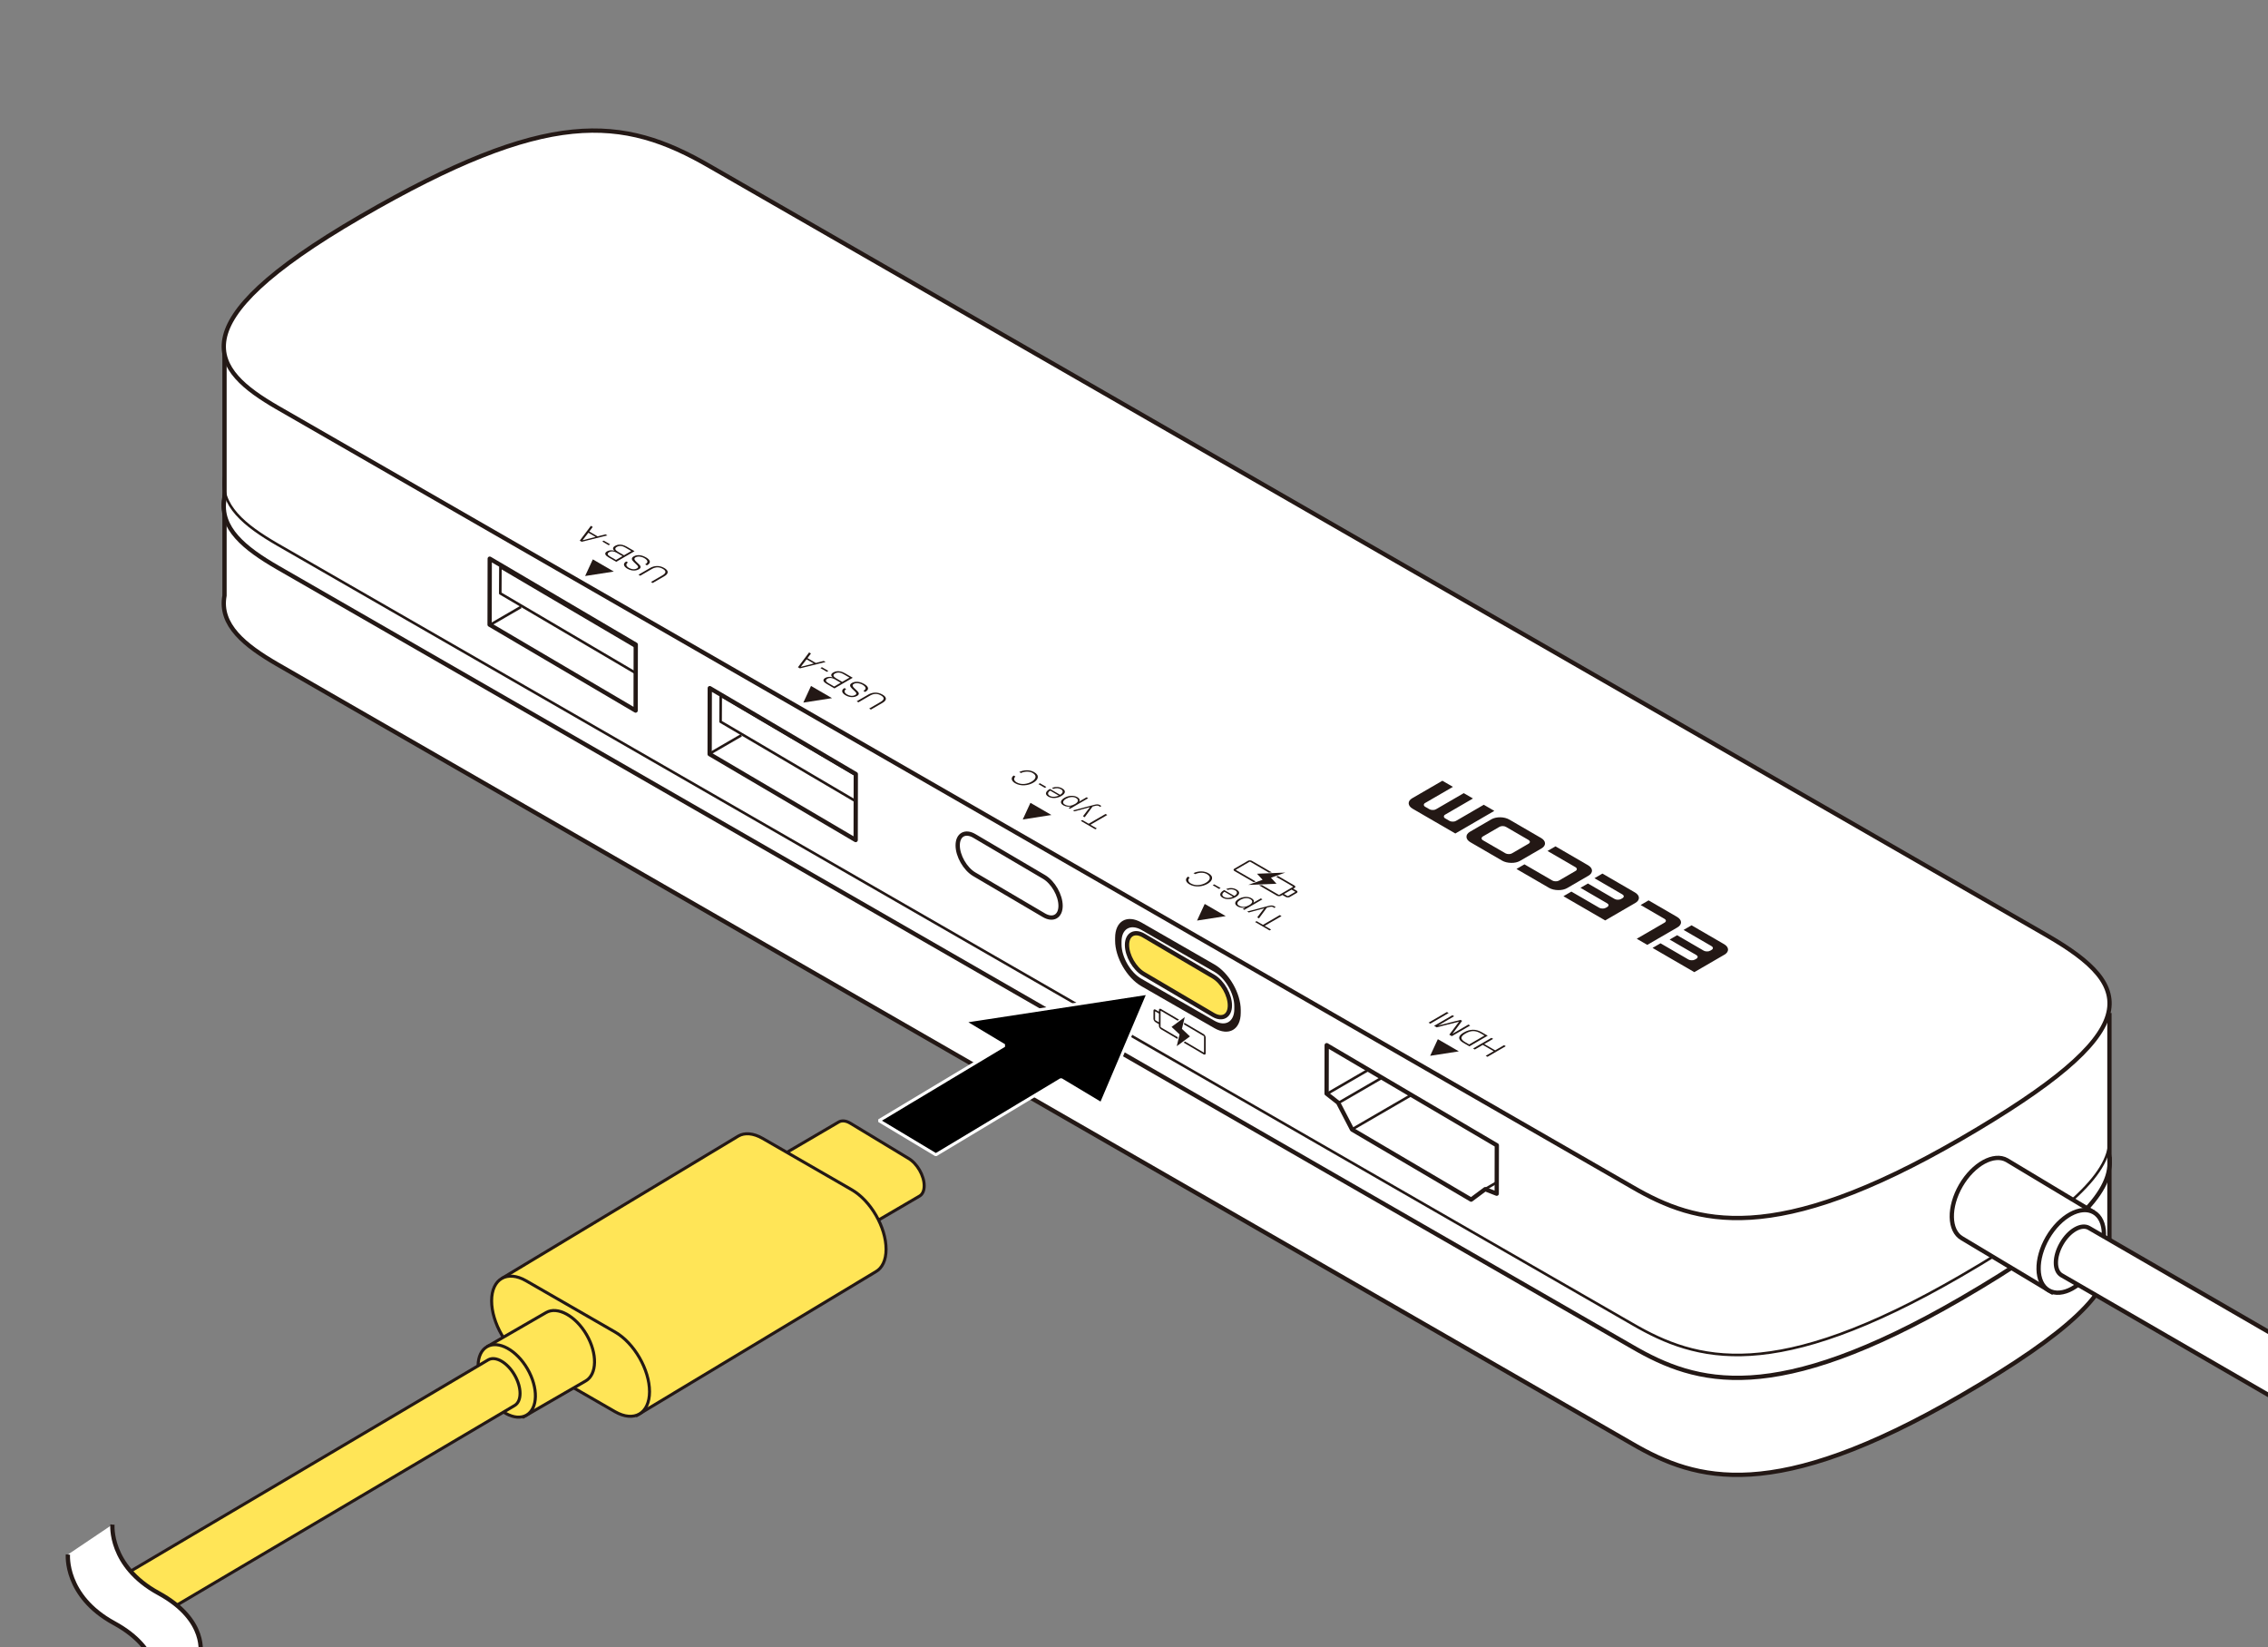 <?xml version="1.0" encoding="utf-8"?>
<!-- Generator: Adobe Illustrator 27.6.1, SVG Export Plug-In . SVG Version: 6.00 Build 0)  -->
<svg version="1.1" xmlns="http://www.w3.org/2000/svg" xmlns:xlink="http://www.w3.org/1999/xlink" x="0px" y="0px"
	 viewBox="0 0 375 272.26" enable-background="new 0 0 375 272.26" xml:space="preserve">
<rect x="0" y="0" width="375" height="272.26" fill="#808080" stroke="none"/>
<g id="レイヤー_1">
</g>
<g id="レイヤー_4">
	<g>
		<path fill="#231815" d="M579.118,180.861h14.29v2.834c-2.307,2.606-4.117,5.365-5.43,8.278c-1.312,2.914-2.098,6.171-2.356,9.771
			h-3.729c0.119-1.61,0.397-3.222,0.835-4.833s1.015-3.178,1.73-4.699c0.716-1.521,1.536-2.977,2.461-4.37
			c0.925-1.392,1.934-2.704,3.028-3.938h-10.83V180.861z"/>
		<path fill="#231815" d="M604.834,180.443h3.401v3.222h-3.401V180.443z M604.834,186.32h3.401v15.424h-3.401V186.32z"/>
		<path fill="#231815" d="M611.934,186.32h3.222v2.268l0.06,0.059c0.517-0.855,1.193-1.525,2.028-2.014
			c0.835-0.487,1.76-0.73,2.774-0.73c1.71,0,3.048,0.452,4.013,1.357c0.964,0.904,1.447,2.203,1.447,3.893v10.591h-3.401v-9.696
			c-0.02-1.193-0.273-2.068-0.761-2.625c-0.487-0.557-1.238-0.835-2.252-0.835c-1.114,0-2.014,0.388-2.7,1.163
			c-0.686,0.775-1.029,1.74-1.029,2.895v9.099h-3.401V186.32z"/>
		<path fill="#231815" d="M637.142,184.321c1.591,0,2.943-0.283,4.057-0.85c1.114-0.566,1.79-1.438,2.029-2.61h2.774v20.883h-3.729
			v-14.737h-5.131V184.321z"/>
	</g>
	<g>
		<g>
			<g>
				<path fill="#FFFFFF" stroke="#231815" stroke-width="0.709" stroke-linejoin="round" stroke-miterlimit="10" d="M37.12,81.88
					v16.576c-0.903,4.866,3.39,8.256,8.689,11.33l224.119,128.901c10.598,6.147,23.379,9.958,54.339-7.999
					c18.192-10.551,24.972-17.367,24.515-22.908v-16.55"/>
				<path fill="#FFFFFF" stroke="#231815" stroke-width="0.709" stroke-linejoin="round" stroke-miterlimit="10" d="
					M269.928,222.321c10.598,6.147,23.379,9.958,54.339-7.999s28.868-25.093,14.299-33.543L117.433,53.61
					c-14.569-8.45-26.872-9.664-57.832,8.294s-24.39,25.37-13.792,31.517L269.928,222.321z"/>
			</g>
			<path fill="#FFFFFF" stroke="#231815" stroke-width="0.709" stroke-linejoin="round" stroke-miterlimit="10" d="M37.12,56.4
				v26.024c-0.903,4.866,3.39,8.256,8.689,11.33l224.119,128.901c10.598,6.147,23.379,9.958,54.339-7.999
				c18.192-10.551,24.972-17.367,24.515-22.908v-24.294"/>
			<path fill="none" stroke="#231815" stroke-width="0.425" stroke-linejoin="round" stroke-miterlimit="10" d="M37.12,78.642
				c-0.903,4.866,3.39,8.256,8.689,11.33l224.119,128.901c10.598,6.147,23.379,9.958,54.339-7.999
				c18.192-10.551,24.972-17.367,24.515-22.908"/>
			<path fill="#FFFFFF" stroke="#231815" stroke-width="0.709" stroke-linejoin="round" stroke-miterlimit="10" d="
				M269.928,196.236c10.598,6.147,23.379,9.958,54.339-7.999s28.868-25.093,14.299-33.543L117.433,27.524
				c-14.569-8.45-26.872-9.664-57.832,8.294s-24.39,25.37-13.792,31.517L269.928,196.236z"/>
			<g>
				<path fill="#231815" d="M242.472,138.341c0.01,0.326,0.23,0.638,0.642,0.877l5.248,3.044c0.405,0.235,0.944,0.363,1.508,0.37
					c0.557,0.015,1.083-0.112,1.475-0.339l3.528-2.046c0.389-0.226,0.598-0.525,0.587-0.857c-0.016-0.325-0.245-0.632-0.651-0.867
					l-5.248-3.044c-0.412-0.239-0.941-0.372-1.499-0.38c-0.569-0.005-1.09,0.113-1.479,0.339l-3.528,2.046
					C242.662,137.712,242.449,138.02,242.472,138.341z M247.929,136.675c0.148-0.086,0.334-0.124,0.546-0.124
					c0.197,0.001,0.387,0.05,0.534,0.135l3.712,2.153c0.147,0.085,0.231,0.195,0.236,0.311c0.001,0.124-0.07,0.229-0.217,0.315
					l-2.754,1.598c-0.143,0.083-0.326,0.125-0.527,0.117c-0.21,0.003-0.401-0.046-0.548-0.131l-3.712-2.153
					c-0.147-0.085-0.23-0.196-0.222-0.316c-0.012-0.116,0.056-0.225,0.199-0.308L247.929,136.675"/>
				<path fill="#231815" d="M233.506,131.946c-0.392,0.227-0.608,0.534-0.592,0.857c0.018,0.327,0.244,0.64,0.648,0.874l7.067,4.099
					l6.447-3.739l-1.742-1.011l-4.602,2.669c-0.148,0.086-0.333,0.126-0.526,0.118c-0.216,0.008-0.407-0.044-0.551-0.127
					l-0.692-0.401c-0.147-0.085-0.235-0.196-0.224-0.322c-0.01-0.11,0.057-0.218,0.205-0.304l4.602-2.669l-1.522-0.883l-4.602,2.669
					c-0.148,0.086-0.334,0.126-0.53,0.115c-0.214,0.009-0.407-0.044-0.551-0.128l-0.692-0.401c-0.147-0.085-0.233-0.194-0.224-0.322
					c-0.01-0.11,0.057-0.218,0.205-0.304l4.602-2.669l-1.742-1.011L233.506,131.946"/>
				<path fill="#231815" d="M259.116,146.8c-0.392,0.227-0.926,0.35-1.479,0.336c-0.563-0.006-1.106-0.136-1.51-0.371l-5.386-3.124
					l1.317-0.764l4.614,2.676c0.156,0.09,0.336,0.129,0.545,0.126c0.203,0.014,0.389-0.028,0.535-0.113l2.754-1.598
					c0.148-0.086,0.218-0.192,0.21-0.319c-0.005-0.115-0.075-0.218-0.231-0.308l-4.614-2.676l1.317-0.764l5.386,3.124
					c0.404,0.235,0.638,0.544,0.653,0.868c0.008,0.33-0.193,0.634-0.582,0.859L259.116,146.8"/>
				<path fill="#231815" d="M272.583,148.832l4.71,2.732c0.405,0.235,0.636,0.543,0.656,0.87c0.004,0.328-0.197,0.632-0.586,0.857
					l-4.993,2.896l-1.743-1.011l4.6-2.668c0.148-0.086,0.215-0.193,0.219-0.314c-0.008-0.117-0.092-0.228-0.243-0.315l-3.936-2.283
					L272.583,148.832"/>
				<path fill="#231815" d="M280.147,160.697l-6.907-4.006l1.315-0.763l4.616,2.677c0.145,0.084,0.334,0.135,0.548,0.126
					c0.196,0.01,0.381-0.03,0.529-0.116l0.247-0.144c0.133-0.077,0.202-0.185,0.202-0.308c0-0.115-0.094-0.221-0.239-0.305
					l-4.394-2.549l1.235-0.716l4.394,2.549c0.145,0.084,0.334,0.135,0.538,0.131c0.206,0.004,0.391-0.036,0.539-0.122l0.231-0.134
					c0.148-0.086,0.215-0.193,0.215-0.316c-0.002-0.114-0.087-0.225-0.232-0.309l-4.616-2.677l1.317-0.764l5.38,3.12
					c0.407,0.236,0.64,0.545,0.655,0.87c0.008,0.33-0.193,0.634-0.582,0.859L280.147,160.697"/>
				<path fill="#231815" d="M265.407,152.148l-6.904-4.004l1.315-0.763l4.609,2.673c0.147,0.085,0.338,0.137,0.555,0.129
					c0.191,0.007,0.379-0.031,0.527-0.117l0.247-0.143c0.133-0.077,0.2-0.186,0.205-0.307c-0.002-0.117-0.099-0.224-0.245-0.309
					l-4.394-2.549l1.235-0.716l4.394,2.549c0.147,0.085,0.338,0.137,0.545,0.135c0.201,0.001,0.389-0.037,0.537-0.123l0.231-0.134
					c0.148-0.086,0.213-0.194,0.218-0.315c-0.005-0.115-0.092-0.228-0.239-0.313l-4.609-2.673l1.317-0.764l5.38,3.12
					c0.403,0.234,0.644,0.548,0.655,0.87c0.008,0.33-0.195,0.632-0.584,0.858L265.407,152.148"/>
			</g>
			<g>
				<g>
					<path fill="#231815" d="M107.923,96.366l-0.288-0.167l1.874-1.087c0.708-0.406,0.641-0.755,0.085-1.078
						c-0.56-0.325-1.163-0.364-1.862,0.047l-1.874,1.087l-0.288-0.167l1.938-1.124c0.623-0.361,1.488-0.475,2.332,0.015
						c0.84,0.487,0.644,0.989,0.021,1.35L107.923,96.366z"/>
					<path fill="#231815" d="M106.671,93.283c0.636-0.354,0.378-0.726-0.173-1.046c-0.318-0.184-0.975-0.364-1.417-0.108
						c-0.343,0.199-0.136,0.477,0.076,0.679l0.509,0.487c0.267,0.259,0.424,0.546-0.047,0.819c-0.296,0.172-1.043,0.384-1.895-0.111
						c-0.598-0.347-0.801-0.839-0.178-1.195l0.288,0.167c-0.445,0.278-0.297,0.635,0.132,0.883c0.394,0.229,0.912,0.352,1.361,0.091
						c0.284-0.165,0.191-0.356,0.004-0.533l-0.556-0.534c-0.314-0.315-0.483-0.63,0.013-0.918c0.208-0.121,0.95-0.453,2.023,0.17
						c0.716,0.416,0.92,0.908,0.148,1.316L106.671,93.283z"/>
					<path fill="#231815" d="M101.89,92.867l-1.281-0.743c-0.509-0.295-0.793-0.667-0.229-0.994
						c0.318-0.184,0.822-0.231,1.204-0.088l0.008-0.005c-0.339-0.256-0.296-0.571,0.098-0.799c0.288-0.167,0.963-0.44,1.947,0.13
						l1.281,0.743L101.89,92.867z M104.384,91.086l-0.992-0.576c-0.424-0.251-0.938-0.381-1.421-0.1
						c-0.385,0.223-0.292,0.508,0.213,0.801l0.992,0.576L104.384,91.086z M102.929,91.93l-0.992-0.576
						c-0.462-0.268-0.911-0.263-1.196-0.098c-0.377,0.219-0.335,0.465,0.114,0.726l0.992,0.576L102.929,91.93z"/>
					<path fill="#231815" d="M100.884,89.981l-0.246,0.143l-1.06-0.615l0.246-0.143L100.884,89.981z"/>
					<path fill="#231815" d="M96.18,89.555l-0.322-0.187l1.841-2.445l0.309,0.179l-0.573,0.76l1.378,0.799l1.306-0.335l0.31,0.18
						L96.18,89.555z M98.478,88.753l-1.192-0.691l-0.967,1.24L98.478,88.753z"/>
				</g>
				<polygon fill="#231815" points="96.747,95.214 101.49,94.477 98.018,92.464 				"/>
			</g>
			<g>
				<g>
					<path fill="#231815" d="M144.002,117.291l-0.288-0.167l1.874-1.087c0.708-0.406,0.641-0.755,0.085-1.078
						c-0.56-0.325-1.163-0.364-1.862,0.047l-1.874,1.087l-0.288-0.167l1.938-1.124c0.623-0.361,1.488-0.475,2.332,0.015
						c0.84,0.487,0.644,0.989,0.021,1.35L144.002,117.291z"/>
					<path fill="#231815" d="M142.75,114.209c0.636-0.354,0.378-0.726-0.173-1.046c-0.318-0.184-0.975-0.364-1.417-0.108
						c-0.343,0.199-0.136,0.477,0.076,0.679l0.509,0.487c0.267,0.259,0.424,0.546-0.047,0.819c-0.296,0.172-1.043,0.384-1.895-0.111
						c-0.598-0.347-0.801-0.839-0.178-1.195l0.288,0.167c-0.445,0.278-0.297,0.635,0.132,0.883c0.394,0.229,0.912,0.352,1.361,0.091
						c0.284-0.165,0.191-0.356,0.004-0.533l-0.556-0.534c-0.313-0.315-0.483-0.63,0.013-0.918c0.208-0.121,0.95-0.453,2.023,0.17
						c0.716,0.416,0.92,0.908,0.148,1.316L142.75,114.209z"/>
					<path fill="#231815" d="M137.969,113.792l-1.281-0.743c-0.509-0.295-0.793-0.667-0.229-0.994
						c0.318-0.184,0.822-0.231,1.204-0.088l0.008-0.005c-0.339-0.256-0.296-0.571,0.098-0.799c0.288-0.167,0.963-0.44,1.947,0.13
						l1.281,0.743L137.969,113.792z M140.463,112.011l-0.992-0.576c-0.424-0.251-0.938-0.381-1.421-0.1
						c-0.385,0.223-0.292,0.508,0.213,0.801l0.992,0.576L140.463,112.011z M139.008,112.855l-0.992-0.576
						c-0.462-0.268-0.911-0.263-1.196-0.098c-0.377,0.219-0.335,0.465,0.114,0.726l0.992,0.576L139.008,112.855z"/>
					<path fill="#231815" d="M136.963,110.906l-0.246,0.143l-1.06-0.615l0.246-0.143L136.963,110.906z"/>
					<path fill="#231815" d="M132.259,110.481l-0.322-0.187l1.841-2.445l0.309,0.179l-0.573,0.76l1.378,0.799l1.306-0.335l0.31,0.18
						L132.259,110.481z M134.558,109.679l-1.192-0.691l-0.967,1.24L134.558,109.679z"/>
				</g>
				<polygon fill="#231815" points="132.826,116.14 137.569,115.403 134.097,113.39 				"/>
			</g>
			<g>
				<g>
					<path fill="#231815" d="M181.108,137.087l-2.4-1.392l0.246-0.143l1.056,0.612l2.782-1.614l0.288,0.167l-2.782,1.614
						l1.056,0.612L181.108,137.087z"/>
					<path fill="#231815" d="M179.347,135.092l-0.284-0.165l1.145-1.5l-2.54,0.691l-0.267-0.155l3.472-0.912
						c0.522-0.126,0.717-0.135,1.052,0.059c0.102,0.064,0.157,0.096,0.183,0.13l-0.225,0.131c-0.051-0.044-0.102-0.084-0.161-0.118
						c-0.238-0.138-0.433-0.088-0.725-0.022l-0.344,0.091L179.347,135.092z"/>
					<path fill="#231815" d="M176.925,133.687l-0.246-0.143l0.415-0.241l-0.009-0.005c-0.419,0.101-0.907,0.029-1.259-0.175
						c-0.666-0.386-0.446-0.883,0.174-1.242c0.619-0.359,1.476-0.487,2.142-0.101c0.327,0.189,0.479,0.47,0.28,0.718l0.008,0.005
						l1.225-0.711l0.267,0.155L176.925,133.687z M176.051,132.993c0.59,0.342,1.205,0.192,1.7-0.096
						c0.454-0.263,0.734-0.657,0.165-0.986c-0.509-0.295-1.196-0.138-1.649,0.126C175.813,132.3,175.542,132.698,176.051,132.993z"
						/>
					<path fill="#231815" d="M175.287,131.384c0.385-0.228,0.653-0.62,0.139-0.917c-0.39-0.226-0.831-0.216-1.246-0.074
						l-0.267-0.155c0.61-0.221,1.187-0.221,1.738,0.098c0.695,0.403,0.453,0.883-0.17,1.245c-0.577,0.334-1.45,0.502-2.145,0.098
						c-0.704-0.408-0.369-0.927,0.267-1.272L175.287,131.384z M173.646,130.693c-0.39,0.241-0.518,0.605-0.085,0.856
						c0.437,0.253,1.06,0.172,1.501-0.034L173.646,130.693z"/>
					<path fill="#231815" d="M173.008,130.087l-0.246,0.143l-1.06-0.615l0.246-0.143L173.008,130.087z"/>
					<path fill="#231815" d="M167.894,128.36c-0.365,0.33-0.247,0.708,0.195,0.964c0.801,0.465,1.811,0.273,2.472-0.111
						c0.661-0.383,0.992-0.969,0.191-1.434c-0.56-0.325-1.349-0.28-1.943,0l-0.288-0.167c0.823-0.384,1.769-0.386,2.477,0.024
						c0.954,0.553,0.677,1.264-0.148,1.743c-0.827,0.48-2.053,0.64-3.007,0.087c-0.572-0.332-0.798-0.861-0.237-1.274
						L167.894,128.36z"/>
				</g>
				<polygon fill="#231815" points="169.107,135.458 173.849,134.72 170.378,132.707 				"/>
			</g>
			<g>
				<g>
					<path fill="#231815" d="M245.942,174.691l-0.288-0.167l1.314-0.762l-1.798-1.043l-1.314,0.762l-0.289-0.167l3.028-1.756
						l0.289,0.167l-1.467,0.851l1.798,1.043l1.467-0.851l0.288,0.167L245.942,174.691z"/>
					<path fill="#231815" d="M242.955,172.959l-1.048-0.608c-0.89-0.541-0.869-1.109,0.124-1.685
						c0.992-0.575,1.971-0.588,2.904-0.071l1.048,0.608L242.955,172.959z M245.449,171.177l-0.615-0.356
						c-0.866-0.507-1.612-0.511-2.515,0.012c-0.903,0.524-0.896,0.957-0.021,1.459l0.615,0.356L245.449,171.177z"/>
					<path fill="#231815" d="M240.057,171.278l-0.424-0.246l1.607-2.147l-3.697,0.935l-0.424-0.246l3.028-1.756l0.289,0.167
						l-2.617,1.518l0.008,0.005l3.652-0.918l0.271,0.157l-1.578,2.121l0.008,0.005l2.617-1.518l0.288,0.167L240.057,171.278z"/>
					<path fill="#231815" d="M236.493,169.211l-0.289-0.167l3.028-1.756l0.289,0.167L236.493,169.211z"/>
				</g>
				<polygon fill="#231815" points="236.467,174.526 241.209,173.789 237.737,171.776 				"/>
			</g>
			<g>
				<g>
					<path fill="#231815" d="M209.921,153.801l-2.4-1.392l0.246-0.143l1.056,0.612l2.782-1.614l0.289,0.167l-2.782,1.614
						l1.055,0.612L209.921,153.801z"/>
					<path fill="#231815" d="M208.161,151.805l-0.284-0.165l1.145-1.5l-2.54,0.691l-0.267-0.155l3.472-0.912
						c0.522-0.126,0.717-0.135,1.052,0.059c0.102,0.064,0.157,0.096,0.183,0.13l-0.225,0.131c-0.051-0.044-0.102-0.084-0.161-0.118
						c-0.238-0.138-0.433-0.088-0.725-0.022l-0.344,0.091L208.161,151.805z"/>
					<path fill="#231815" d="M205.738,150.4l-0.246-0.143l0.415-0.241l-0.009-0.005c-0.419,0.101-0.907,0.029-1.259-0.175
						c-0.666-0.386-0.446-0.883,0.174-1.242c0.619-0.359,1.476-0.487,2.142-0.101c0.327,0.189,0.479,0.47,0.28,0.718l0.008,0.005
						l1.225-0.711l0.267,0.155L205.738,150.4z M204.865,149.707c0.59,0.342,1.205,0.192,1.7-0.096
						c0.454-0.263,0.734-0.657,0.165-0.986c-0.509-0.295-1.196-0.138-1.649,0.126S204.356,149.412,204.865,149.707z"/>
					<path fill="#231815" d="M204.101,148.098c0.385-0.228,0.653-0.62,0.139-0.917c-0.39-0.226-0.831-0.216-1.246-0.074
						l-0.267-0.155c0.61-0.221,1.187-0.221,1.738,0.098c0.695,0.403,0.453,0.883-0.17,1.245c-0.577,0.334-1.45,0.502-2.145,0.098
						c-0.704-0.408-0.369-0.927,0.267-1.272L204.101,148.098z M202.459,147.407c-0.39,0.241-0.518,0.605-0.085,0.856
						c0.437,0.253,1.06,0.172,1.501-0.034L202.459,147.407z"/>
					<path fill="#231815" d="M201.822,146.801l-0.246,0.143l-1.06-0.615l0.246-0.143L201.822,146.801z"/>
					<path fill="#231815" d="M196.708,145.074c-0.365,0.33-0.247,0.708,0.195,0.964c0.801,0.465,1.811,0.273,2.472-0.111
						c0.661-0.383,0.992-0.969,0.191-1.434c-0.56-0.325-1.349-0.28-1.943,0l-0.288-0.167c0.823-0.384,1.769-0.386,2.477,0.024
						c0.954,0.553,0.677,1.264-0.148,1.743c-0.827,0.48-2.053,0.64-3.007,0.087c-0.572-0.332-0.798-0.861-0.237-1.274
						L196.708,145.074z"/>
				</g>
				<polygon fill="#231815" points="197.923,152.171 202.665,151.434 199.193,149.42 				"/>
				<g>
					<polygon fill="#231815" points="207.84,144.429 208.763,145.431 206.386,146.274 211.065,146.082 210.141,145.081 
						212.52,144.237 					"/>
					<g>
						<path fill="#231815" d="M211.798,148.072l0.235-0.136l0.56,0.325c0.189,0.109,0.485,0.116,0.66,0.014l1.155-0.67
							c0.175-0.102,0.165-0.274-0.023-0.384l-0.56-0.325l0.233-0.135c0.175-0.102,0.164-0.273-0.025-0.383l-2.717-1.576
							l-0.323,0.125l2.77,1.607c0.041,0.024,0.048,0.056,0.024,0.07l-2.259,1.311c-0.022,0.013-0.079,0.01-0.121-0.014l-2.739-1.588
							l-0.502,0.021l2.971,1.723C211.326,148.167,211.624,148.173,211.798,148.072z M214.115,147.378
							c0.041,0.024,0.047,0.058,0.023,0.071l-1.155,0.67c-0.022,0.013-0.081,0.009-0.122-0.014l-0.56-0.325l1.253-0.727
							L214.115,147.378z"/>
						<path fill="#231815" d="M204.107,143.98l3.179,1.844l0.336-0.117l-3.246-1.883c-0.039-0.023-0.043-0.055-0.021-0.068
							l2.259-1.311c0.023-0.014,0.078-0.011,0.117,0.012l3.074,1.783l0.486-0.03l-3.291-1.909c-0.186-0.108-0.481-0.114-0.656-0.012
							l-2.259,1.311C203.913,143.701,203.921,143.872,204.107,143.98z"/>
					</g>
				</g>
			</g>
			<polygon fill="none" stroke="#231815" stroke-width="0.709" stroke-linejoin="round" stroke-miterlimit="10" points="
				247.488,189.313 219.361,172.767 219.345,180.775 221.25,182.268 223.558,186.715 243.246,198.297 245.566,196.572 
				247.472,197.32 			"/>
			<path fill="none" stroke="#231815" stroke-width="0.709" stroke-linejoin="round" stroke-miterlimit="10" d="M172.606,151.29
				l-11.517-6.775c-1.51-0.889-2.743-3.041-2.74-4.783v0c0.003-1.742,1.242-2.44,2.753-1.552l11.517,6.775
				c1.51,0.889,2.743,3.041,2.74,4.783l0,0C175.355,151.48,174.117,152.178,172.606,151.29z"/>
			<path fill="#FFE557" stroke="#231815" stroke-width="0.709" stroke-linejoin="round" stroke-miterlimit="10" d="
				M200.601,167.758l-11.517-6.775c-1.51-0.889-2.743-3.041-2.74-4.783v0c0.003-1.742,1.242-2.44,2.753-1.552l11.517,6.775
				c1.51,0.889,2.743,3.041,2.74,4.783l0,0C203.35,167.948,202.111,168.646,200.601,167.758z"/>
			<polygon fill="none" stroke="#231815" stroke-width="0.709" stroke-linejoin="round" stroke-miterlimit="10" points="
				141.48,138.859 117.336,124.656 117.357,113.75 141.502,127.953 			"/>
			<polygon fill="none" stroke="#231815" stroke-width="0.709" stroke-linejoin="round" stroke-miterlimit="10" points="
				105.098,117.456 80.953,103.253 80.975,92.348 105.119,106.551 			"/>
			<g>
				<polygon fill="#231815" points="196.753,171.319 195.426,170.073 195.893,168.13 193.708,169.745 195.035,170.989 
					194.568,172.933 				"/>
				<g>
					<path fill="#231815" d="M191.625,166.957l-0.001,0.271l-0.561-0.33c-0.189-0.111-0.344-0.038-0.344,0.165l-0.003,1.335
						c0,0.203,0.154,0.46,0.343,0.571l0.561,0.33l-0.001,0.27c0,0.203,0.154,0.458,0.342,0.569l2.723,1.602l0.055-0.28l-2.777-1.633
						c-0.041-0.024-0.073-0.071-0.073-0.099l0.005-2.612c0-0.025,0.031-0.037,0.073-0.013l2.745,1.615l0.234-0.174l-2.978-1.752
						C191.78,166.681,191.625,166.756,191.625,166.957z M191.059,168.658c-0.041-0.024-0.073-0.073-0.073-0.101l0.003-1.335
						c0-0.026,0.033-0.037,0.073-0.013l0.561,0.33l-0.003,1.448L191.059,168.658z"/>
					<path fill="#231815" d="M199.015,170.937l-3.187-1.874l-0.068,0.272l3.254,1.914c0.039,0.023,0.069,0.071,0.069,0.097
						l-0.005,2.612c0,0.027-0.03,0.038-0.069,0.015l-3.081-1.813l-0.218,0.183l3.299,1.94c0.187,0.11,0.339,0.035,0.34-0.168
						l0.005-2.612C199.354,171.303,199.202,171.047,199.015,170.937z"/>
				</g>
			</g>
			
				<line fill="none" stroke="#231815" stroke-width="0.425" stroke-linejoin="round" stroke-miterlimit="10" x1="233.162" y1="181.113" x2="223.433" y2="186.756"/>
			
				<line fill="none" stroke="#231815" stroke-width="0.425" stroke-linejoin="round" stroke-miterlimit="10" x1="247.476" y1="195.45" x2="245.292" y2="196.717"/>
			
				<line fill="none" stroke="#231815" stroke-width="0.425" stroke-linejoin="round" stroke-miterlimit="10" x1="228.501" y1="178.144" x2="221.362" y2="182.284"/>
			
				<line fill="none" stroke="#231815" stroke-width="0.425" stroke-linejoin="round" stroke-miterlimit="10" x1="226.068" y1="176.957" x2="219.612" y2="180.701"/>
			<g>
				
					<line fill="none" stroke="#231815" stroke-width="0.425" stroke-linejoin="round" stroke-miterlimit="10" x1="122.567" y1="121.548" x2="117.521" y2="124.474"/>
				<polygon fill="none" stroke="#231815" stroke-width="0.425" stroke-linejoin="round" stroke-miterlimit="10" points="
					141.484,132.437 119.145,119.297 119.166,114.971 141.506,128.111 				"/>
			</g>
			<g>
				
					<line fill="none" stroke="#231815" stroke-width="0.425" stroke-linejoin="round" stroke-miterlimit="10" x1="86.14" y1="100.332" x2="81.095" y2="103.258"/>
				<polygon fill="none" stroke="#231815" stroke-width="0.425" stroke-linejoin="round" stroke-miterlimit="10" points="
					105.058,111.221 82.718,98.081 82.74,93.755 105.08,106.895 				"/>
			</g>
			<g>
				<path fill="#FFFFFF" stroke="#231815" stroke-width="0.709" stroke-linejoin="round" d="M339.523,213.752l-15.139-9.072
					c-2.151-1.247-2.23-5.148-0.172-8.707c2.066-3.556,5.481-5.433,7.639-4.186l14.352,8.62"/>
				<path fill="#FFFFFF" stroke="#231815" stroke-width="0.709" stroke-linejoin="round" d="M346.381,209.114
					c2.059-3.556,1.98-7.461-0.178-8.707c-2.155-1.247-5.577,0.627-7.642,4.179c-2.059,3.562-1.977,7.46,0.175,8.711
					C340.9,214.554,344.318,212.68,346.381,209.114z"/>
			</g>
			<path fill="#FFFFFF" stroke="#231815" stroke-width="0.709" stroke-linejoin="round" d="M472.138,276.299l-126.746-73.321
				c-1.255-0.725-3.285,0.442-4.525,2.6c-1.252,2.164-1.252,4.509,0.003,5.225l126.621,73.249"/>
			<g>
				<g>
					<g>
						<path fill="#FFFFFF" stroke="#000000" stroke-width="0.709" d="M474.187,273.852l-1.475-0.913
							c-2.369-1.313-5.939,0.586-7.972,4.239c-2.039,3.639-1.765,7.661,0.602,8.97l1.146,0.701l0.002-0.004
							c0.105,0.076,0.212,0.152,0.327,0.216c2.367,1.31,5.933-0.588,7.972-4.237C476.828,279.171,476.554,275.162,474.187,273.852z"
							/>
						<path fill="none" stroke="#000000" stroke-width="0.425" d="M472.755,273.493c-2.186-0.053-4.781,1.744-6.4,4.654
							c-1.472,2.628-1.739,5.455-0.882,7.316"/>
					</g>
					<path fill="#FFFFFF" stroke="#000000" stroke-width="0.709" d="M475.266,275.094c0,0-0.047,0.038-0.058,0.031
						c-2.068-1.239-5.416,0.234-7.203,3.5c-1.839,3.361-1.584,6.838,0.482,8.077c0.134,0.081,0.119,0.128,0.262,0.186l-0.02,0.036
						l20.107,12.391c2.351,1.413,6.014-0.395,8.179-4.036c2.166-3.647,2.008-7.74-0.344-9.151L475.266,275.094z"/>
					<path fill="none" stroke="#231815" stroke-width="0.425" d="M477.164,283.97c0.972-2.055,2.56-3.64,4.251-4.239
						c1.035-0.367,2.037-0.343,2.901,0.07l-2.975-1.534c-0.863-0.414-1.865-0.438-2.9-0.071c-1.693,0.6-3.281,2.185-4.253,4.24
						c0,0-1.142,1.756,0.498,2.595C476.328,285.871,477.164,283.97,477.164,283.97z"/>
					<path fill="none" stroke="#231815" stroke-width="0.425" d="M492.528,283.902c-2.455-1.412-6.008,0.297-8.091,3.902
						c-1.237,2.121-1.678,4.507-1.178,6.382c0.307,1.147,0.943,2.024,1.837,2.542l-1.59-0.854c-0.897-0.515-1.53-1.394-1.837-2.541
						c-0.5-1.875-0.059-4.26,1.178-6.384c2.083-3.604,5.634-5.313,8.091-3.9L492.528,283.902z"/>
					<g>
						<path fill="none" stroke="#231815" stroke-width="0.425" d="M472.73,281.252c-1.144,1.964-1.552,4.171-1.089,5.904
							c0.283,1.061,0.772,2.082,1.602,2.56l-2.85-1.793c-0.83-0.477-1.417-1.29-1.7-2.351c-0.463-1.735-0.055-3.942,1.089-5.906
							c0,0,0.801-1.935,2.421-1.058S472.73,281.252,472.73,281.252z"/>
						<path fill="none" stroke="#231815" stroke-width="0.425" d="M475.968,275.569c0,0-4.117-0.08-1.419,1.242
							c1.81,0.887,4.926,0.321,4.926,0.321L475.968,275.569z"/>
					</g>
					<path fill="none" stroke="#231815" stroke-width="0.425" d="M480.809,285.729c-1.191,2.043-1.615,4.339-1.133,6.143
						c0.294,1.104,0.935,2.307,1.799,2.805l-2.002-1.114c-0.863-0.496-1.474-1.342-1.769-2.446
						c-0.482-1.805-0.057-4.101,1.133-6.144c0,0,1.416-2.478,2.493-1.889C482.434,283.686,480.809,285.729,480.809,285.729z"/>
					<path fill="none" stroke="#231815" stroke-width="0.425" d="M485.872,280.464c-0.606-0.334-4.374,0.103-2.378,1.08
						c1.055,0.516,3.97-0.257,3.97-0.257S486.478,280.798,485.872,280.464z"/>
				</g>
				<g>
					<path fill="#FFFFFF" stroke="#231815" stroke-width="0.709" stroke-miterlimit="10" d="M485.055,292.211v14.101
						c-0.035,2.419,2.255,3.804,2.255,3.804l32.572,18.892l24.053-13.951v-13.638"/>
					<path fill="#FFFFFF" stroke="#231815" stroke-width="0.709" stroke-miterlimit="10" d="M487.31,296.478l32.572,18.892
						l24.053-13.951l-32.572-18.892c0,0-7.674-4.268-19.543,2.616C479.951,292.027,487.31,296.478,487.31,296.478z"/>
					
						<line fill="none" stroke="#231815" stroke-width="0.709" stroke-miterlimit="10" x1="519.882" y1="329.008" x2="519.882" y2="315.029"/>
					<g>
						<path fill="#FFFFFF" stroke="#231815" stroke-width="0.709" d="M539.043,329.991l-13.719-8.016
							c-0.513-0.295-0.831-0.924-0.834-1.821l0,0c-0.003-1.786,1.254-3.957,2.796-4.848l10.289-6.22
							c0.776-0.449,1.481-0.488,1.988-0.192l13.412,7.849"/>
						<path fill="#FFFFFF" stroke="#231815" stroke-width="0.709" d="M537.918,328.006c-0.003-1.783,1.247-3.953,2.793-4.848
							l10.292-6.217c1.545-0.891,2.808-0.167,2.808,1.622l0,0c0.007,1.783-1.25,3.957-2.799,4.841l-10.283,6.227
							C539.175,330.52,537.918,329.795,537.918,328.006L537.918,328.006z"/>
					</g>
				</g>
			</g>
			<g>
				<path fill="#FFFFFF" d="M402.4,257.518c0,0,6.641-1.758,8.051-11.043c1.406-9.285,7.266-9.969,7.266-9.969l-7.172-5.227
					c0,0-5.859,0.68-7.266,9.967c-1.406,9.287-8.049,11.045-8.049,11.045L402.4,257.518z"/>
				<path fill="none" stroke="#231815" stroke-width="0.709" d="M410.627,231.34c0,0-5.859,0.68-7.266,9.967
					c-1.406,9.287-8.049,11.043-8.049,11.043"/>
				<path fill="none" stroke="#231815" stroke-width="0.709" d="M417.798,236.566c0,0-5.859,0.682-7.266,9.967
					c-1.41,9.285-8.051,11.043-8.051,11.043"/>
			</g>
			<path fill="#231815" d="M188.746,152.498l12.055,6.928c2.403,1.381,4.354,4.761,4.349,7.534l-0.001,0.463
				c-0.006,2.773-1.966,3.905-4.369,2.524l-12.055-6.928c-2.404-1.381-4.354-4.761-4.349-7.534l0.001-0.463
				C184.382,152.248,186.342,151.116,188.746,152.498z M200.782,168.721c1.817,1.045,3.299,0.188,3.303-1.909l0.001-0.463
				c0.004-2.097-1.471-4.653-3.288-5.697l-12.055-6.928c-1.818-1.045-3.299-0.188-3.303,1.909l-0.001,0.463
				c-0.004,2.097,1.471,4.653,3.288,5.697L200.782,168.721z"/>
		</g>
		<g>
			<g>
				<polygon stroke="#FFFFFF" stroke-width="0.5" stroke-miterlimit="1" points="166.046,172.824 159.394,168.834 189.848,164.177 
					182.088,182.447 175.438,178.46 154.735,190.882 145.341,185.244 				"/>
			</g>
			<g>
				<g>
					<g>
						<g>
							<path fill="#FFE557" stroke="#231815" stroke-width="0.5" d="M139.183,205.226l12.846-7.508
								c0.481-0.274,0.779-0.865,0.78-1.706l0,0c0.006-1.67-1.17-3.705-2.617-4.539l-9.639-5.827
								c-0.725-0.42-1.384-0.456-1.862-0.184l-12.565,7.353"/>
							<path fill="#FFE557" stroke="#231815" stroke-width="0.5" d="M140.232,203.367c0.006-1.67-1.167-3.705-2.619-4.539
								l-9.638-5.827c-1.448-0.834-2.63-0.154-2.631,1.519l0,0c-0.006,1.675,1.17,3.704,2.619,4.537l9.638,5.832
								C139.054,205.72,140.231,205.042,140.232,203.367L140.232,203.367z"/>
						</g>
						<g>
							<path fill="#FFE557" stroke="#231815" stroke-width="0.5" d="M105.12,234.078l39.694-23.869
								c1.043-0.591,1.692-1.876,1.692-3.699l0,0c0.008-3.63-2.537-8.042-5.687-9.85l-14.708-8.473
								c-1.577-0.909-3.004-0.989-4.036-0.393l-39.093,23.523"/>
							<path fill="#FFE557" stroke="#231815" stroke-width="0.5" d="M107.396,230.047c0.008-3.632-2.537-8.043-5.685-9.855
								l-14.712-8.471c-3.145-1.812-5.709-0.33-5.712,3.295l0,0c-0.008,3.635,2.54,8.041,5.681,9.852l14.715,8.48
								C104.832,235.15,107.389,233.677,107.396,230.047L107.396,230.047z"/>
						</g>
						<g>
							<path fill="#FFE557" stroke="#231815" stroke-width="0.5" stroke-linejoin="round" d="M86.377,234.315l10.465-6.044
								c1.889-1.093,1.958-4.511,0.149-7.636c-1.807-3.119-4.808-4.761-6.697-3.668l-9.778,5.646"/>
							<path fill="#FFE557" stroke="#231815" stroke-width="0.5" stroke-linejoin="round" d="M80.363,230.251
								c-1.809-3.122-1.738-6.539,0.154-7.637c1.889-1.096,4.89,0.547,6.698,3.666c1.809,3.124,1.738,6.541-0.153,7.639
								C85.171,235.015,82.172,233.375,80.363,230.251z"/>
						</g>
						<path fill="#FFE557" stroke="#231815" stroke-width="0.5" stroke-linejoin="round" d="M18.61,261.477l62.112-36.691
							c1.211-0.7,3.166,0.425,4.364,2.509c1.205,2.085,1.205,4.345-0.005,5.041L23.089,268.96"/>
					</g>
				</g>
				<g>
					<path fill="#FFFFFF" d="M11.313,256.907c0,0-0.616,6.842,7.629,11.338c8.247,4.493,6.888,10.234,6.888,10.234l7.362-4.955
						c0,0,1.362-5.739-6.886-10.233c-8.248-4.494-7.632-11.337-7.632-11.337L11.313,256.907z"/>
					<path fill="none" stroke="#231815" stroke-width="0.709" d="M33.106,273.58c0,0,1.363-5.739-6.886-10.233
						c-8.248-4.494-7.63-11.337-7.63-11.337"/>
					<path fill="none" stroke="#231815" stroke-width="0.709" d="M25.744,278.536c0,0,1.361-5.74-6.886-10.233
						c-8.245-4.497-7.629-11.338-7.629-11.338"/>
				</g>
			</g>
		</g>
	</g>
	<g>
	</g>
	<g>
	</g>
	<g>
	</g>
	<g>
	</g>
	<g>
	</g>
	<g>
	</g>
	<g>
	</g>
	<g>
	</g>
	<g>
	</g>
	<g>
	</g>
	<g>
	</g>
	<g>
	</g>
	<g>
	</g>
	<g>
	</g>
	<g>
	</g>
</g>
</svg>
